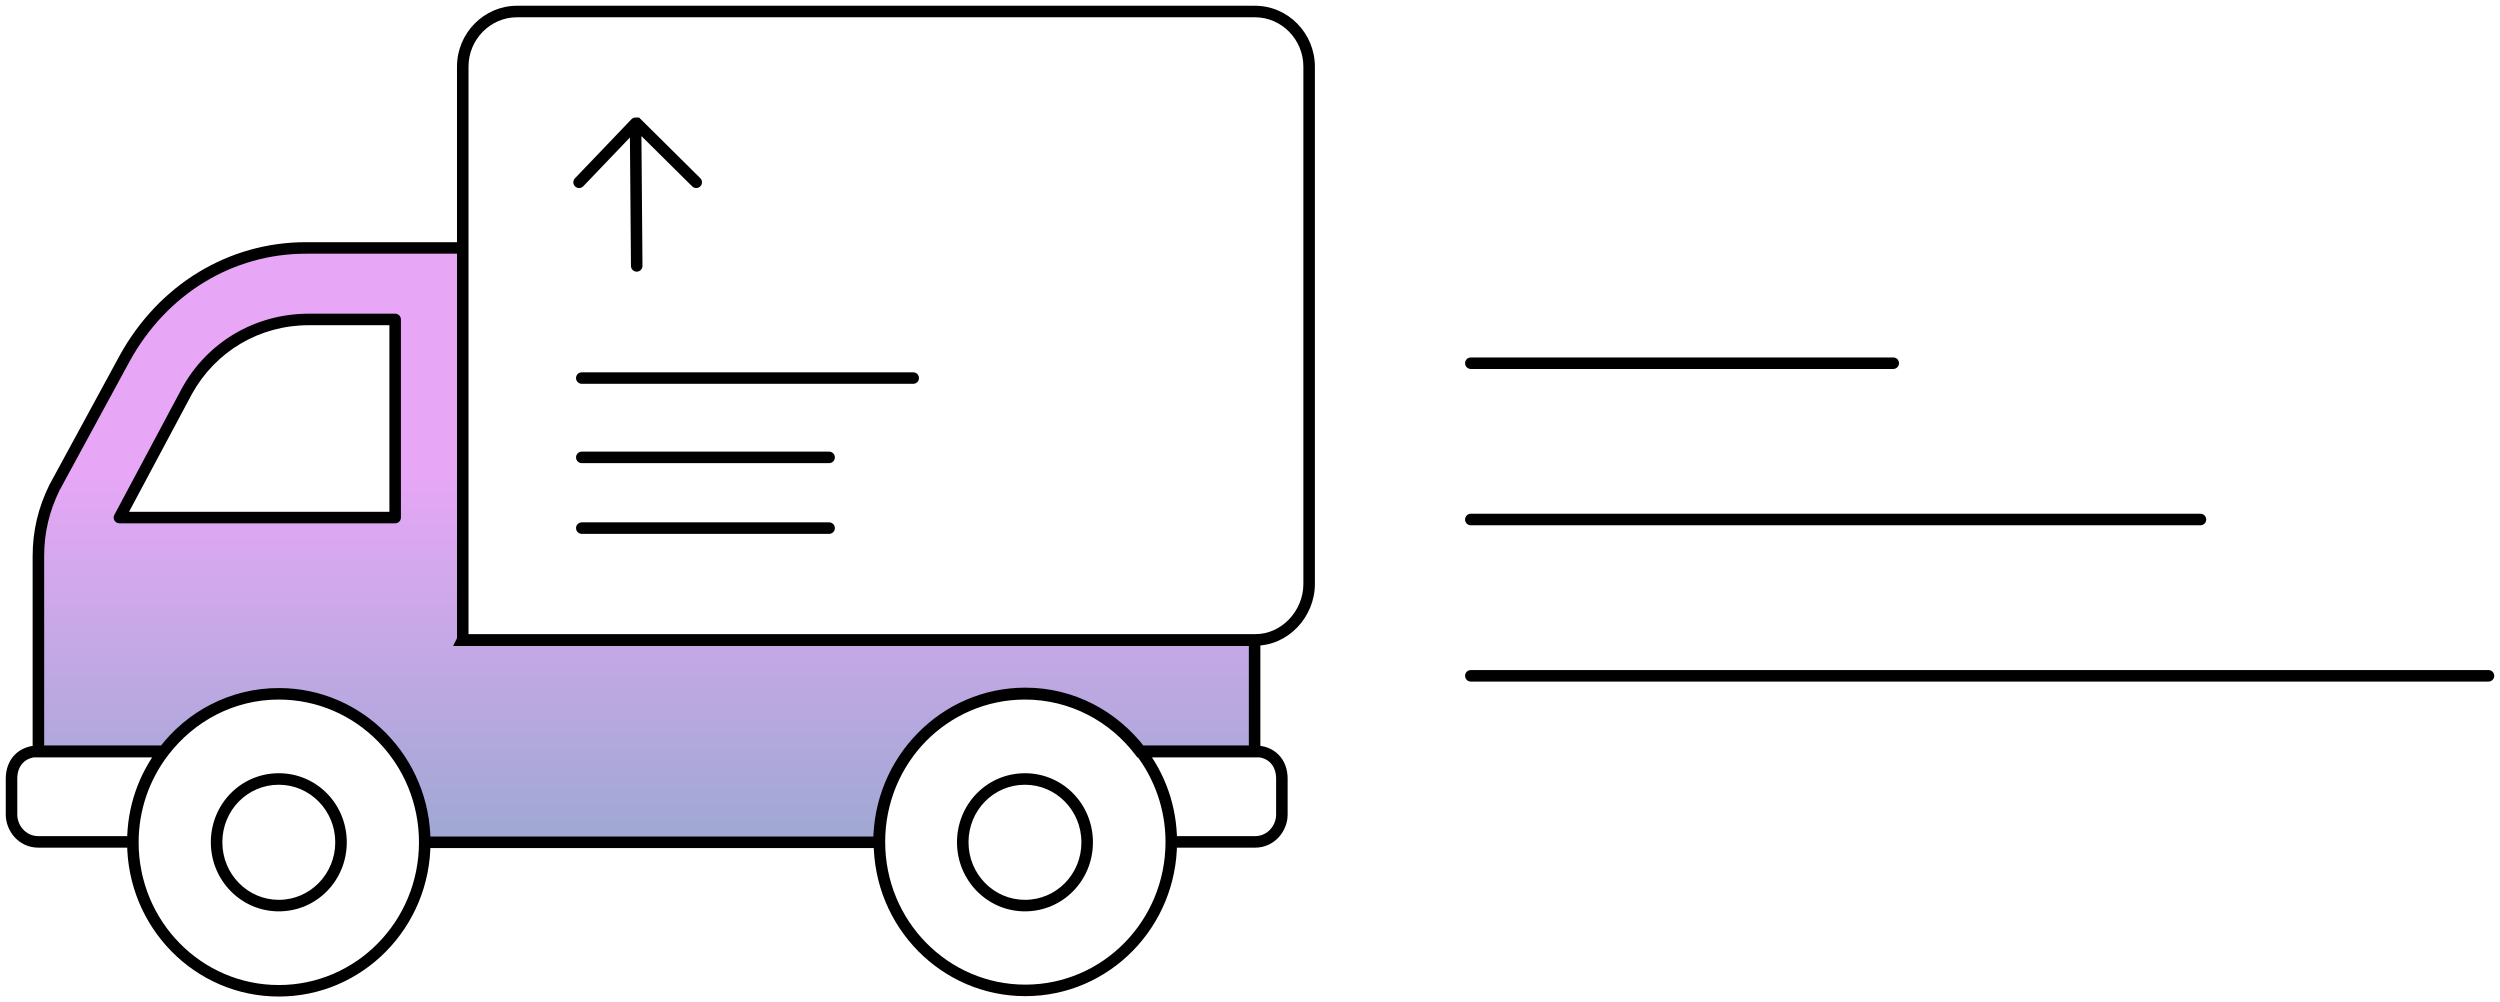 <svg width="217" height="87" viewBox="0 0 217 87" fill="none" xmlns="http://www.w3.org/2000/svg">
<path d="M40.167 55.507V21.521H26.567C20 21.521 14.133 25.116 10.833 31.086L4.733 42.313C3.8 44.212 3.333 46.145 3.333 48.282V65.242H14.2C16.533 62.189 20.133 60.222 24.2 60.222C31.2 60.222 36.867 65.988 36.867 73.111H76.3C76.3 65.988 81.966 60.222 88.966 60.222C93.033 60.222 96.666 62.189 98.966 65.242H108.9V55.575H40.133L40.167 55.507ZM34.3 44.925H10.367L16.233 33.935C18.333 30.102 22.333 27.728 26.8 27.728H34.3V44.925Z" fill="url(#paint0_linear_552_11516)" fill-opacity="0.58"/>
<path d="M16.233 33.935L15.795 33.695L15.792 33.699L16.233 33.935ZM10.367 44.925L9.926 44.689C9.843 44.844 9.848 45.031 9.938 45.182C10.028 45.332 10.191 45.425 10.367 45.425V44.925ZM34.3 44.925V45.425C34.576 45.425 34.8 45.201 34.8 44.925H34.3ZM34.3 27.728H34.8C34.8 27.452 34.576 27.228 34.3 27.228V27.728ZM40.167 55.541H39.667V56.041H40.167V55.541ZM108.933 55.541L108.94 55.041H108.933V55.541ZM40.167 55.507L40.615 55.727L40.667 55.623V55.507H40.167ZM40.167 21.521H40.667V21.021H40.167V21.521ZM10.833 31.086L10.396 30.844L10.394 30.847L10.833 31.086ZM4.733 42.313L4.294 42.074L4.289 42.083L4.285 42.092L4.733 42.313ZM3.333 65.242H2.833V65.742H3.333V65.242ZM14.2 65.242L14.597 65.546L14.597 65.545L14.2 65.242ZM76.3 73.111V73.611H76.8V73.111H76.3ZM98.966 65.242L98.567 65.543L98.717 65.742H98.966V65.242ZM108.9 65.242V65.742H109.4V65.242H108.9ZM108.9 55.575H109.4V55.075H108.9V55.575ZM40.133 55.575L39.684 55.355L39.331 56.075H40.133V55.575ZM99 65.208L98.603 65.512L98.603 65.512L99 65.208ZM11.533 73.077V73.577H12.033V73.077H11.533ZM14.2 65.208L14.597 65.512L15.214 64.708H14.2V65.208ZM60.081 16.177C60.277 16.372 60.594 16.37 60.788 16.174C60.983 15.978 60.981 15.662 60.785 15.467L60.433 15.822L60.081 16.177ZM55.267 10.701L55.619 10.346L55.472 10.201H55.267V10.701ZM55.167 10.701V10.201C55.03 10.201 54.9 10.256 54.805 10.355L55.167 10.701ZM54.767 23.085C54.769 23.361 54.995 23.583 55.271 23.581C55.547 23.579 55.769 23.353 55.767 23.077L55.267 23.081L54.767 23.085ZM49.905 15.477C49.714 15.676 49.721 15.993 49.921 16.184C50.12 16.375 50.437 16.368 50.628 16.168L50.267 15.822L49.905 15.477ZM50.5 32.316C50.224 32.316 50 32.539 50 32.816C50 33.092 50.224 33.316 50.5 33.316V32.816V32.316ZM79.267 33.316C79.543 33.316 79.767 33.092 79.767 32.816C79.767 32.539 79.543 32.316 79.267 32.316V32.816V33.316ZM50.5 45.34C50.224 45.34 50 45.564 50 45.84C50 46.117 50.224 46.34 50.5 46.34V45.84V45.34ZM71.967 46.34C72.243 46.34 72.467 46.117 72.467 45.84C72.467 45.564 72.243 45.34 71.967 45.34V45.84V46.34ZM50.5 39.201C50.224 39.201 50 39.425 50 39.701C50 39.977 50.224 40.201 50.5 40.201V39.701V39.201ZM71.967 40.201C72.243 40.201 72.467 39.977 72.467 39.701C72.467 39.425 72.243 39.201 71.967 39.201V39.701V40.201ZM127.667 58.161C127.391 58.161 127.167 58.385 127.167 58.661C127.167 58.938 127.391 59.161 127.667 59.161V58.661V58.161ZM216 59.161C216.276 59.161 216.5 58.938 216.5 58.661C216.5 58.385 216.276 58.161 216 58.161V58.661V59.161ZM127.667 44.594C127.391 44.594 127.167 44.818 127.167 45.094C127.167 45.37 127.391 45.594 127.667 45.594V45.094V44.594ZM191 45.594C191.276 45.594 191.5 45.37 191.5 45.094C191.5 44.818 191.276 44.594 191 44.594V45.094V45.594ZM127.667 31.027C127.391 31.027 127.167 31.251 127.167 31.527C127.167 31.803 127.391 32.027 127.667 32.027V31.527V31.027ZM164.333 32.027C164.609 32.027 164.833 31.803 164.833 31.527C164.833 31.251 164.609 31.027 164.333 31.027V31.527V32.027ZM16.233 33.935L15.792 33.699L9.926 44.689L10.367 44.925L10.808 45.16L16.674 34.17L16.233 33.935ZM10.367 44.925V45.425H34.3V44.925V44.425H10.367V44.925ZM34.3 44.925H34.8V27.728H34.3H33.8V44.925H34.3ZM34.3 27.728V27.228H26.8V27.728V28.228H34.3V27.728ZM26.8 27.728V27.228C22.15 27.228 18.017 29.702 15.796 33.692L16.233 33.935L16.67 34.178C18.716 30.503 22.516 28.228 26.8 28.228V27.728ZM108.933 1V0.5H44.867V1V1.5H108.933V1ZM44.867 1V0.5C42.018 0.5 39.667 2.867 39.667 5.783H40.167H40.667C40.667 3.407 42.582 1.5 44.867 1.5V1ZM40.167 5.783H39.667V55.541H40.167H40.667V5.783H40.167ZM40.167 55.541V56.041H108.933V55.541V55.041H40.167V55.541ZM108.933 55.541L108.927 56.041C111.797 56.079 114.133 53.555 114.133 50.691H113.633H113.133C113.133 53.05 111.202 55.071 108.94 55.041L108.933 55.541ZM113.633 50.691H114.133V5.783H113.633H113.133V50.691H113.633ZM113.633 5.783H114.133C114.133 2.905 111.82 0.5 108.933 0.5V1V1.5C111.247 1.5 113.133 3.436 113.133 5.783H113.633ZM40.167 55.507H40.667V21.521H40.167H39.667V55.507H40.167ZM40.167 21.521V21.021H26.567V21.521V22.021H40.167V21.521ZM26.567 21.521V21.021C19.807 21.021 13.778 24.725 10.396 30.844L10.833 31.086L11.271 31.328C14.488 25.508 20.193 22.021 26.567 22.021V21.521ZM10.833 31.086L10.394 30.847L4.294 42.074L4.733 42.313L5.173 42.552L11.273 31.325L10.833 31.086ZM4.733 42.313L4.285 42.092C3.319 44.058 2.833 46.067 2.833 48.282H3.333H3.833C3.833 46.224 4.281 44.367 5.182 42.533L4.733 42.313ZM3.333 48.282H2.833V65.242H3.333H3.833V48.282H3.333ZM3.333 65.242V65.742H14.2V65.242V64.742H3.333V65.242ZM14.2 65.242L14.597 65.545C16.843 62.607 20.3 60.722 24.2 60.722V60.222V59.722C19.966 59.722 16.223 61.771 13.803 64.938L14.2 65.242ZM24.2 60.222V60.722C30.916 60.722 36.367 66.256 36.367 73.111H36.867H37.367C37.367 65.72 31.484 59.722 24.2 59.722V60.222ZM36.867 73.111V73.611H76.3V73.111V72.611H36.867V73.111ZM76.3 73.111H76.8C76.8 66.256 82.251 60.722 88.966 60.722V60.222V59.722C81.682 59.722 75.8 65.72 75.8 73.111H76.3ZM88.966 60.222V60.722C92.868 60.722 96.357 62.609 98.567 65.543L98.966 65.242L99.366 64.941C96.976 61.769 93.198 59.722 88.966 59.722V60.222ZM98.966 65.242V65.742H108.9V65.242V64.742H98.966V65.242ZM108.9 65.242H109.4V55.575H108.9H108.4V65.242H108.9ZM108.9 55.575V55.075H40.133V55.575V56.075H108.9V55.575ZM40.133 55.575L40.582 55.795L40.615 55.727L40.167 55.507L39.718 55.287L39.684 55.355L40.133 55.575ZM16.233 33.935L16.672 34.175C18.683 30.504 22.514 28.228 26.8 28.228V27.728V27.228C22.152 27.228 17.983 29.7 15.795 33.695L16.233 33.935ZM108.933 65.208V64.708H99V65.208V65.708H108.933V65.208ZM99 65.208L98.603 65.512C100.205 67.599 101.167 70.24 101.167 73.077H101.667H102.167C102.167 70.012 101.128 67.159 99.397 64.903L99 65.208ZM101.667 73.077V73.577H108.933V73.077V72.577H101.667V73.077ZM108.933 73.077V73.577C110.649 73.577 111.767 72.124 111.767 70.703H111.267H110.767C110.767 71.655 110.017 72.577 108.933 72.577V73.077ZM111.267 70.703H111.767V67.582H111.267H110.767V70.703H111.267ZM111.267 67.582H111.767C111.767 66.759 111.495 66.033 110.981 65.51C110.467 64.987 109.749 64.708 108.933 64.708V65.208V65.708C109.517 65.708 109.966 65.903 110.268 66.211C110.572 66.52 110.767 66.981 110.767 67.582H111.267ZM99 65.208L99.397 64.904C96.976 61.737 93.234 59.688 89 59.688V60.188V60.688C92.899 60.688 96.357 62.573 98.603 65.511L99 65.208ZM89 60.188V59.688C81.716 59.688 75.833 65.686 75.833 73.077H76.333H76.833C76.833 66.222 82.284 60.688 89 60.688V60.188ZM76.333 73.077H75.833C75.833 80.468 81.716 86.466 89 86.466V85.966V85.466C82.284 85.466 76.833 79.932 76.833 73.077H76.333ZM89 85.966V86.466C96.284 86.466 102.167 80.468 102.167 73.077H101.667H101.167C101.167 79.932 95.716 85.466 89 85.466V85.966ZM101.667 73.077H102.167C102.167 69.978 101.128 67.158 99.397 64.903L99 65.208L98.603 65.512C100.206 67.599 101.167 70.206 101.167 73.077H101.667ZM88.966 78.606V78.106C86.282 78.106 84.067 75.894 84.067 73.111H83.567H83.067C83.067 76.433 85.718 79.106 88.966 79.106V78.606ZM83.567 73.111H84.067C84.067 70.326 86.251 68.116 88.966 68.116V67.616V67.116C85.682 67.116 83.067 69.79 83.067 73.111H83.567ZM88.966 67.616V68.116C91.682 68.116 93.867 70.326 93.867 73.111H94.367H94.867C94.867 69.79 92.251 67.116 88.966 67.116V67.616ZM94.367 73.111H93.867C93.867 75.895 91.682 78.106 88.966 78.106V78.606V79.106C92.251 79.106 94.867 76.431 94.867 73.111H94.367ZM83.567 73.111H83.067C83.067 76.395 85.68 79.106 88.966 79.106V78.606V78.106C86.253 78.106 84.067 75.864 84.067 73.111H83.567ZM94.367 73.111H94.867C94.867 69.826 92.253 67.116 88.966 67.116V67.616V68.116C91.68 68.116 93.867 70.358 93.867 73.111H94.367ZM3.333 65.208V64.708C2.517 64.708 1.799 64.987 1.285 65.51C0.772 66.033 0.5 66.759 0.5 67.582H1H1.5C1.5 66.981 1.695 66.52 1.998 66.211C2.301 65.903 2.749 65.708 3.333 65.708V65.208ZM1 67.582H0.5V70.703H1H1.5V67.582H1ZM1 70.703H0.5C0.5 72.124 1.617 73.577 3.333 73.577V73.077V72.577C2.249 72.577 1.5 71.655 1.5 70.703H1ZM3.333 73.077V73.577H11.533V73.077V72.577H3.333V73.077ZM11.533 73.077H12.033C12.033 70.206 12.994 67.599 14.597 65.512L14.2 65.208L13.803 64.903C12.072 67.158 11.033 69.978 11.033 73.077H11.533ZM14.2 65.208V64.708H3.333V65.208V65.708H14.2V65.208ZM24.2 60.222V59.722C19.968 59.722 16.19 61.769 13.8 64.941L14.2 65.242L14.599 65.543C16.81 62.609 20.298 60.722 24.2 60.722V60.222ZM14.2 65.242L13.803 64.937C12.072 67.192 11.033 70.046 11.033 73.111H11.533H12.033C12.033 70.274 12.995 67.632 14.597 65.546L14.2 65.242ZM11.533 73.111H11.033C11.033 80.502 16.916 86.5 24.2 86.5V86V85.5C17.484 85.5 12.033 79.966 12.033 73.111H11.533ZM24.2 86V86.5C31.484 86.5 37.367 80.502 37.367 73.111H36.867H36.367C36.367 79.966 30.916 85.5 24.2 85.5V86ZM24.2 78.606V78.106C21.515 78.106 19.3 75.894 19.3 73.111H18.8H18.3C18.3 76.433 20.951 79.106 24.2 79.106V78.606ZM18.8 73.111H19.3C19.3 70.326 21.484 68.116 24.2 68.116V67.616V67.116C20.916 67.116 18.3 69.79 18.3 73.111H18.8ZM24.2 67.616V68.116C26.916 68.116 29.1 70.326 29.1 73.111H29.6H30.1C30.1 69.79 27.484 67.116 24.2 67.116V67.616ZM29.6 73.111H29.1C29.1 75.864 26.914 78.106 24.2 78.106V78.606V79.106C27.486 79.106 30.1 76.395 30.1 73.111H29.6ZM18.8 73.111H18.3C18.3 76.395 20.914 79.106 24.2 79.106V78.606V78.106C21.486 78.106 19.3 75.864 19.3 73.111H18.8ZM24.2 78.606V79.106C27.484 79.106 30.1 76.431 30.1 73.111H29.6H29.1C29.1 75.895 26.916 78.106 24.2 78.106V78.606ZM29.6 73.111H30.1C30.1 69.826 27.486 67.116 24.2 67.116V67.616V68.116C26.914 68.116 29.1 70.358 29.1 73.111H29.6ZM60.433 15.822L60.785 15.467L55.619 10.346L55.267 10.701L54.915 11.056L60.081 16.177L60.433 15.822ZM55.267 10.701V10.201H55.167V10.701V11.201H55.267V10.701ZM55.167 10.701L54.667 10.705L54.767 23.085L55.267 23.081L55.767 23.077L55.667 10.697L55.167 10.701ZM50.267 15.822L50.628 16.168L55.528 11.046L55.167 10.701L54.805 10.355L49.905 15.477L50.267 15.822ZM50.5 32.816V33.316H79.267V32.816V32.316H50.5V32.816ZM50.5 45.84V46.34H71.967V45.84V45.34H50.5V45.84ZM50.5 39.701V40.201H71.967V39.701V39.201H50.5V39.701ZM127.667 58.661V59.161H216V58.661V58.161H127.667V58.661ZM127.667 45.094V45.594H191V45.094V44.594H127.667V45.094ZM127.667 31.527V32.027H164.333V31.527V31.027H127.667V31.527Z" fill="url(#paint1_linear_552_11516)"/>
<defs>
<linearGradient id="paint0_linear_552_11516" x1="108.5" y1="1" x2="108.5" y2="86" gradientUnits="userSpaceOnUse">
<stop offset="0.471" stop-color="#D568F0"/>
<stop offset="1" stop-color="#266A9A"/>
</linearGradient>
<linearGradient id="paint1_linear_552_11516" x1="146" y1="31.527" x2="146" y2="34.919" gradientUnits="userSpaceOnUse">
<stop offset="0.135"/>
</linearGradient>
</defs>
</svg>
